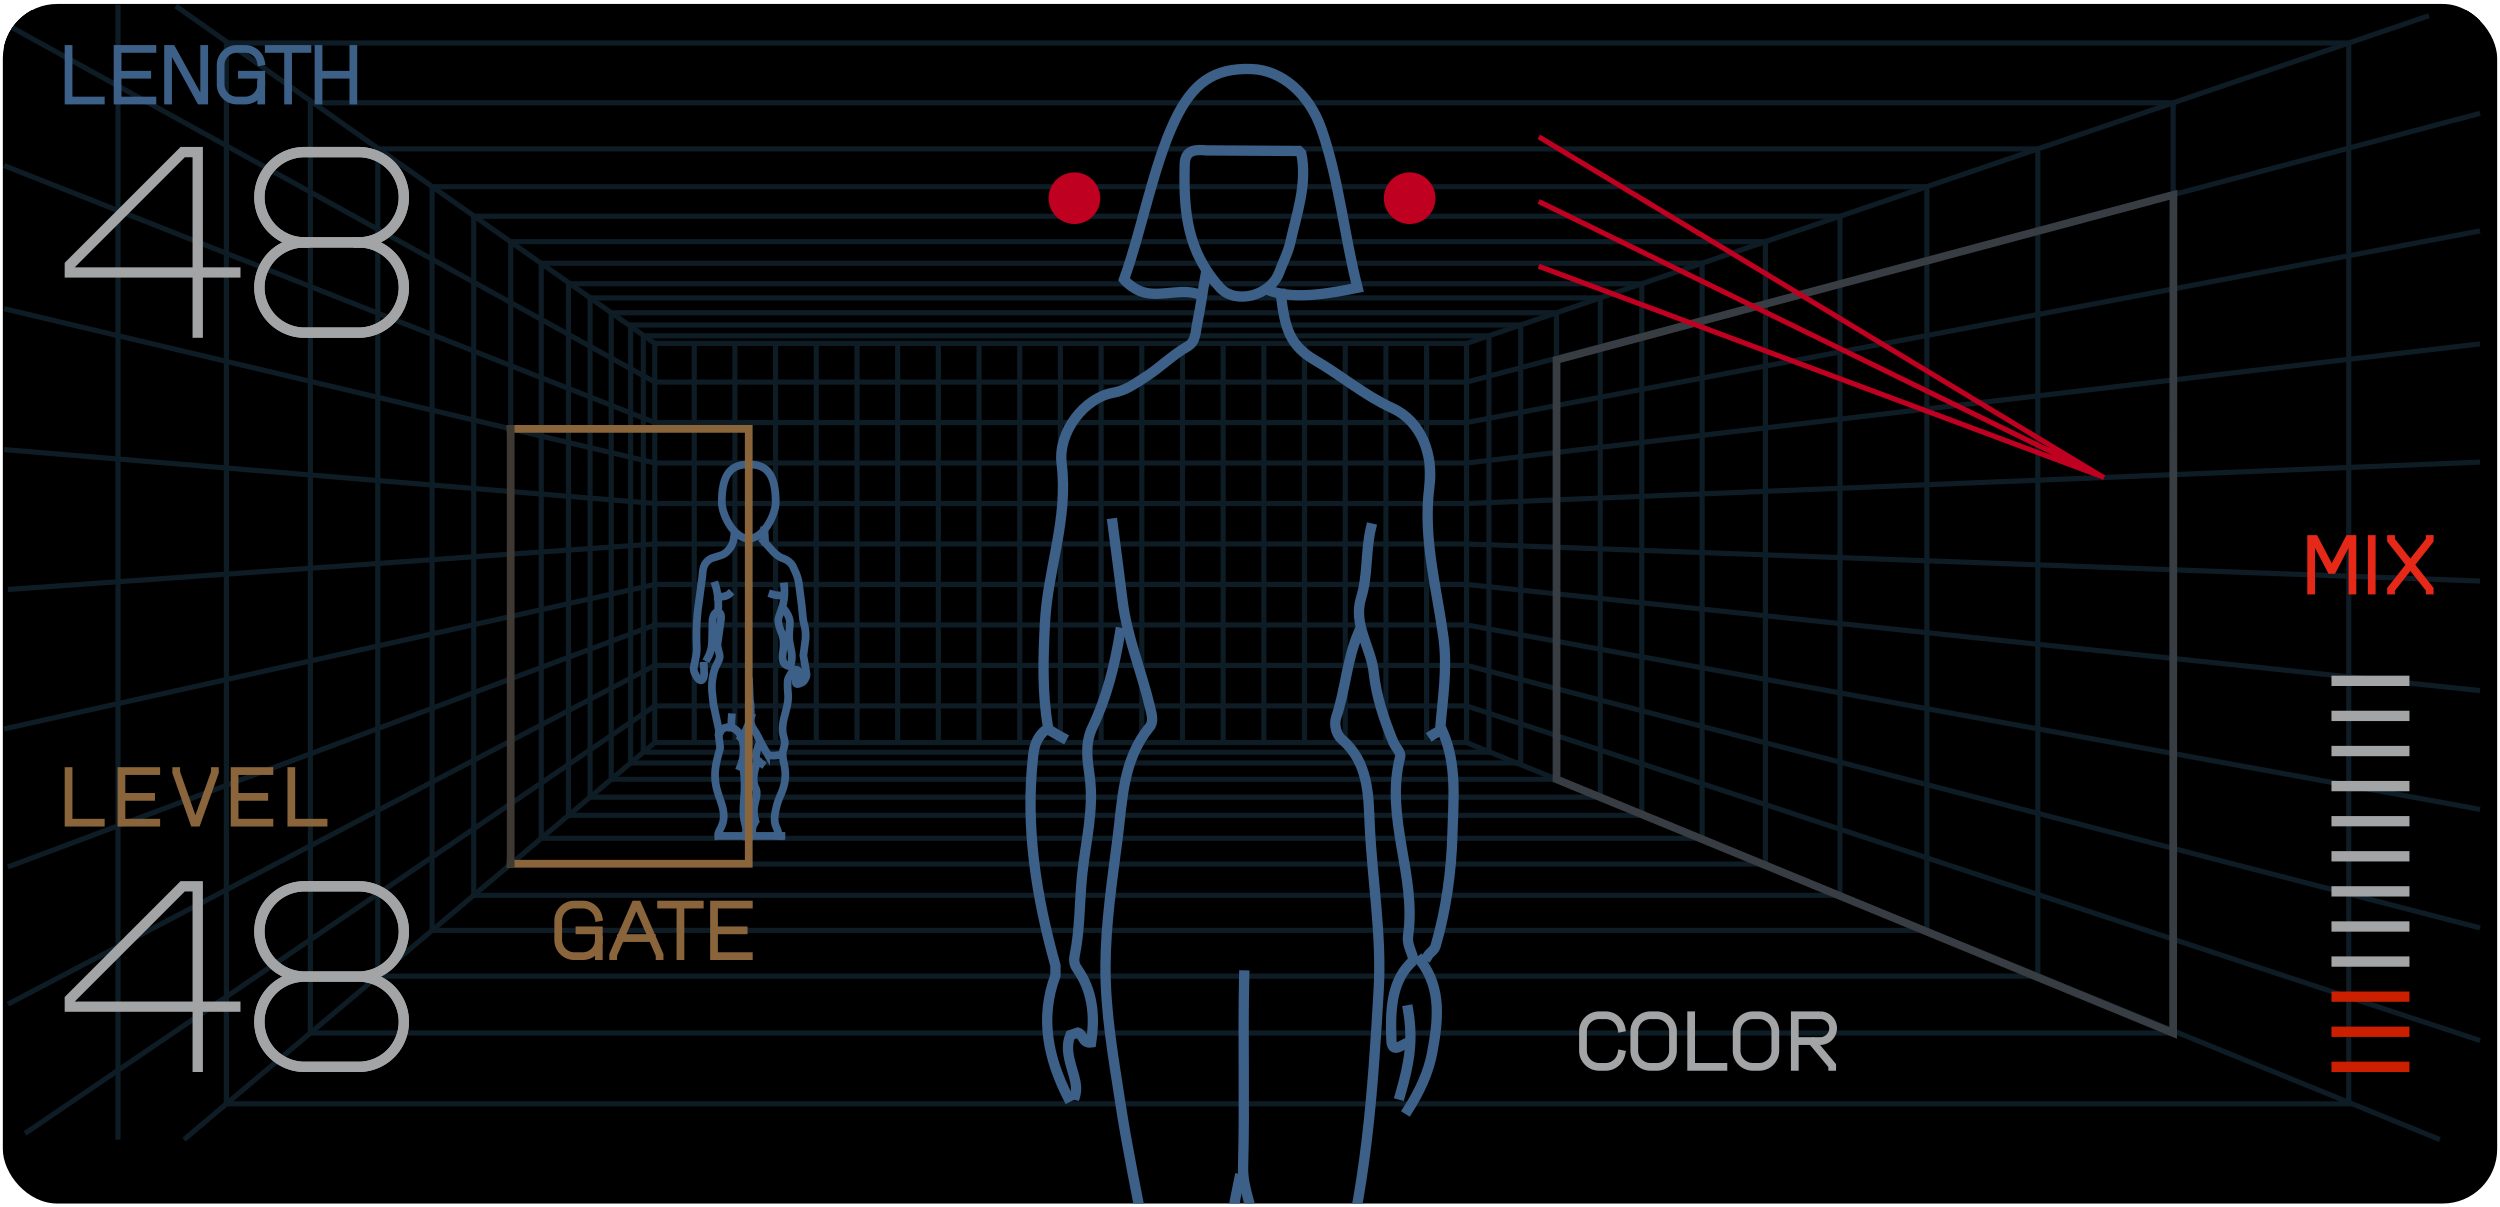 <svg width="441" height="213" fill="none" xmlns="http://www.w3.org/2000/svg"><g clip-path="url(#clip0_8549_19858)"><rect x=".5" y=".698" width="440" height="211.603" rx="9.597" fill="#000"/><g clip-path="url(#clip1_8549_19858)"><path d="M.722 201.988h436.755V1.808H.722v200.18Z" fill="#000"/><path d="M.722 201.988h436.755V1.808H.722v200.18Z" fill="#000"/><path d="M115.5 130.986h143.195V60.582H115.5v70.404ZM115.508 130.986l-83.055 70.035M258.695 60.582 428.464 2.767M115.505 60.582 31.023 1.07" stroke="#0E1C26" stroke-width=".91"/><path d="M437.474 81.512 258.7 88.817H115.505L.719 79.31M437.479 102.494l-178.774-6.537H115.51L1.398 103.983" stroke="#0E1C26" stroke-width=".91"/><path d="M437.474 121.823 258.7 103.098H115.505L.719 128.578" stroke="#0E1C26" stroke-width=".91"/><path d="m437.479 142.777-178.774-32.538H115.51L1.398 152.932" stroke="#0E1C26" stroke-width=".91"/><path d="m437.479 163.682-178.774-46.303H115.51L1.398 177.136" stroke="#0E1C26" stroke-width=".91"/><path d="m437.475 183.548-178.773-59.027H115.507L4.414 199.938M251.648 60.582v70.404M244.477 60.582v70.404M237.297 60.582v70.404M230.117 60.582v70.404M222.945 60.582v70.404M215.766 60.582v70.404M208.594 60.582v70.404M201.414 60.582v70.404M194.234 60.582v70.404M187.055 60.582v70.404M179.883 60.582v70.404M172.703 60.582v70.404M165.523 60.582v70.404M158.344 60.582v70.404M151.18 60.582v70.404M143.992 60.582v70.404M136.812 60.582v70.404M129.641 60.582v70.404M122.461 60.582v70.404" stroke="#0E1C26" stroke-width=".91"/><path d="M113.48 132.694h149.161V59.24H113.48v73.454Z" stroke="#0E1C26" stroke-width=".91"/><path d="M111.24 134.584h157.01V57.33H111.24v77.254Z" stroke="#0E1C26" stroke-width=".91"/><path d="M107.816 137.469H274.57V55.177H107.816v82.292Z" stroke="#0E1C26" stroke-width=".91"/><path d="M104.089 140.613h178.2V52.549h-178.2v88.064Z" stroke="#0E1C26" stroke-width=".91"/><path d="M100.28 143.827h189.329v-93.77H100.28v93.77Z" stroke="#0E1C26" stroke-width=".91"/><path d="M95.475 147.877H300.25V46.432H95.475v101.445Z" stroke="#0E1C26" stroke-width=".91"/><path d="M90.088 152.415h221.334V42.626H90.088v109.789Z" stroke="#0E1C26" stroke-width=".91"/><path d="M83.557 157.93h241.021V38.148H83.557V157.93Z" stroke="#0E1C26" stroke-width=".91"/><path d="M76.217 164.115h263.681V32.93H76.217v131.185Z" stroke="#0E1C26" stroke-width=".91"/><path d="M66.642 172.192H359.47V26.267H66.642v145.925Z" stroke="#0E1C26" stroke-width=".91"/><path d="M54.747 182.22h328.597V18.135H54.747V182.22Z" stroke="#0E1C26" stroke-width=".91"/><path d="M39.932 194.714H414.32V7.586H39.932v187.128ZM20.813.842V201.02" stroke="#0E1C26" stroke-width=".91"/><path d="M437.474 19.985 258.7 67.395H115.505L.719 4.084" stroke="#0E1C26" stroke-width=".91"/><path d="M437.474 40.729 258.7 74.536H115.505L.719 29.206" stroke="#0E1C26" stroke-width=".91"/><path d="M437.474 60.655 258.7 81.676H115.505L.719 54.455M258.695 130.986l171.703 70.035" stroke="#0E1C26" stroke-width=".91"/><path d="M316.602 188.192v-9.098h4.549a2.276 2.276 0 0 1 .001 4.55h-4.55" stroke="#A2A4A6" stroke-width="1.365" stroke-linecap="square"/><path d="m319.789 183.872 3.412 4.094v.227M310.324 179.094h-1.137a2.843 2.843 0 0 0-2.843 2.843v3.412a2.843 2.843 0 0 0 2.843 2.843h1.137a2.843 2.843 0 0 0 2.844-2.843v-3.412a2.843 2.843 0 0 0-2.844-2.843ZM292.27 179.094h-1.138a2.843 2.843 0 0 0-2.843 2.843v3.412a2.843 2.843 0 0 0 2.843 2.843h1.138a2.843 2.843 0 0 0 2.843-2.843v-3.412a2.843 2.843 0 0 0-2.843-2.843ZM298.32 179.094v9.098h5.688M286.009 181.368a2.84 2.84 0 0 0-2.786-2.274h-1.137a2.843 2.843 0 0 0-2.844 2.843v3.412a2.844 2.844 0 0 0 2.844 2.844h1.137a2.843 2.843 0 0 0 2.786-2.275" stroke="#A2A4A6" stroke-width="1.365" stroke-linecap="square"/><path d="M116.617 159.566h6.824M120.031 159.566v9.099M105.577 161.841a2.837 2.837 0 0 0-2.786-2.275h-1.479a2.843 2.843 0 0 0-2.843 2.843v3.413a2.843 2.843 0 0 0 2.843 2.843h1.479a2.843 2.843 0 0 0 2.843-2.843" stroke="#8A653C" stroke-width="1.365" stroke-linecap="square"/><path d="M102.219 164.115h3.412v4.55M132.095 168.665h-6.142v-9.099h6.142M125.953 164.115l5.232.001M108.164 168.665v-.227l3.867-8.872h.455l3.867 8.872v.227M109.531 165.48h5.46" stroke="#8A653C" stroke-width="1.365" stroke-linecap="square"/><path d="M189.526 39.513a4.55 4.55 0 1 0 0-9.1 4.55 4.55 0 0 0 0 9.1ZM248.667 39.513a4.55 4.55 0 1 0-.001-9.1 4.55 4.55 0 0 0 .001 9.1Z" fill="#BF0020"/><path d="M127.328 88.6c0 2.165 2.128 6.412 4.753 6.412 2.624 0 4.752-4.247 4.752-6.413 0-5.605-2.128-6.67-4.752-6.67-2.625 0-4.753 1.065-4.753 6.67ZM124.166 117.436l.053 1.516s-.087 1.09-.592 1.055c-.505-.035-.951-.979-1.123-1.396-.086-.209-.172-.6-.136-.823l.457-2.262c.079-.618.127-1.239.054-1.861l-.017-1.164a38.646 38.646 0 0 1 .252-5.021l.755-5.648c.08-.687.073-1.359.336-1.998a2.517 2.517 0 0 1 1.578-1.442l1.424-.443c.354-.11.847-.426 1.095-.702l.202-.225c.545-.606.88-1.371.956-2.183l.106-.776" stroke="#3C6087" stroke-width="1.365" stroke-linecap="square"/><path d="m126.866 129.019-1.009-4.731-.227-2.073c-.148-1.35.039-3.17.545-4.431l.666-1.432c.131-.326.147-.687.046-1.023l-.352-1.467.599-4.311s.337-1.519-.49-1.566c-.827-.046-.956 1.42-.956 1.42l-.089 3.82a6.166 6.166 0 0 1-.719 2.752l-.036.068" stroke="#3C6087" stroke-width="1.365" stroke-linecap="square"/><path d="M126.219 103.268s.726 2.14.424 4.717" stroke="#3C6087" stroke-width="1.365" stroke-linecap="square"/><path d="M128.575 104.84s-.545.511-1.934.418M138.219 105.049s-1.107.066-1.977-.209M134.844 93.514l.123 1.99" stroke="#3C6087" stroke-width="1.365" stroke-linecap="square"/><path d="m134.672 95.404 1.575 1.751c.451.49 1.1 1.05 1.722 1.286l.292.112c.659.25 1.29.738 1.608 1.366l.443.965c.294.641.498 1.319.605 2.015l.506 3.877.21 2.169c.034.351.095.7.182 1.042l.093.365c.218.858.27 1.748.154 2.625l-.35 2.646.55 3.169a1.31 1.31 0 0 1-.155.838l-.231.41c-.152.269-.475.393-.754.524a1.356 1.356 0 0 1-.392.101c-.13.016-.278-.037-.33-.157-.026-.058-.026-.124-.026-.188.001-.117.001-.235.029-.349.093-.374.459-.628.567-.997a.71.71 0 0 0-.059-.546.587.587 0 0 0-.457-.293c-.307-.021-.566.219-.765.455-.218.258-.326.533-.503.821-.304.494-.249 1.101-.252 1.681-.003.578.083 1.154.092 1.733.034 2.396-1.35 4.387-.885 6.738.085.432.321 1.135.291 1.575-.03.422-.218.907-.306 1.32-.203.953.136 1.924.297 2.885a7.905 7.905 0 0 1-.272 3.709c-.317.985-.827 1.905-1.085 2.908-.327 1.275-.676 2.657-.159 3.867.218.511.512 1.077.3 1.59l.347.041" stroke="#3C6087" stroke-width="1.365" stroke-linecap="square"/><path d="M138.33 103.454a9.457 9.457 0 0 1-.654 4.558c-.118.285-.341.934-.377 1.241-.027.234.005.471.041.704.227 1.46 1.092 2.058.839 4.461-.09.856-.331 1.787.098 2.533.141.246.657.562.939.544.361-.022.306-.411.385-.764.243-1.082-.077-2.187-.288-3.275-.157-.808-.114-1.636-.051-2.456.036-.474.11-.951.059-1.424-.098-.904-.634-1.602-1.155-2.348M137.846 147.458h-5.096M131.175 147.458h-4.456M126.693 147.452c-.066-.41.15-.805.339-1.174.241-.471.452-.963.556-1.482.189-.942.014-1.92-.259-2.842-.272-.921-.733-2.087-.947-3.024-.617-2.7.038-4.721.61-6.793.051-.186.043-.386.014-.577-.027-.18-.189-1.535-.221-1.714a1.269 1.269 0 0 1 .181-.901M132.784 147.431c-.164-.348-.107-1.522.08-1.844.143-.247.346-.481.357-.766.006-.128-.03-.255-.061-.38a5.606 5.606 0 0 1-.111-2.108c.114-.825.503-1.819.429-2.648-.047-.527-.333-.847-.437-1.366-.288-1.443.146-2.648.575-4.055M137.898 133.057a5.194 5.194 0 0 1-1.786.227 1.199 1.199 0 0 1-.404-.073c-.262-.11-.425-.369-.568-.615a51.512 51.512 0 0 1-1.218-2.209" stroke="#3C6087" stroke-width="1.365" stroke-linecap="square"/><path d="M132.141 120.253c.078 1.08.065 2.159.143 3.239.026.362.143.724.137 1.087-.006.329-.038.661.023.984l.001.072c-.065.851-.124 1.744.225 2.524.184.41.472.764.701 1.152.21.355.37.737.529 1.118.061.146.122.297.116.455-.005.146-.068.282-.125.416a6.808 6.808 0 0 0-.438 1.443c-.116.628-.188 1.109.318 1.499.203.156.318.282.534.432" stroke="#3C6087" stroke-width="1.365" stroke-linecap="square"/><path d="M132.502 126.456s-.959 2.913-1.76 3.743M131.266 147.35c.285-.262.381-.679.357-1.066-.023-.387-.15-.759-.243-1.136-.459-1.846-.131-3.782-.055-5.682a21.208 21.208 0 0 0-.356-4.798" stroke="#3C6087" stroke-width="1.365" stroke-linecap="square"/><path d="M130.591 135.263a7.45 7.45 0 0 0 .516-3.961c-.101-.701-.31-1.403-.727-1.976-.416-.573-1.063-1.006-1.771-1.048-.708-.042-1.452.366-1.695 1.032" stroke="#3C6087" stroke-width="1.365" stroke-linecap="square"/><path d="M129.027 128.331a15.46 15.46 0 0 1 .036-1.801" stroke="#3C6087" stroke-width="1.365" stroke-linecap="square"/><path d="M90.086 75.65h41.991v76.715H90.086" stroke="#8A653C" stroke-width="1.365" stroke-linecap="square"/><path d="m383.39 34.362-.049 147.859-108.771-44.752V63.486l108.82-29.124Z" stroke="#373D42" stroke-width="1.365" stroke-linecap="square"/><path d="M370.769 84.053 271.836 35.74M271.836 47.113l98.933 36.94-98.933-59.687" stroke="#BF0020" stroke-width=".91" stroke-linecap="square"/><path d="M90.086 152.365V75.65" stroke="#3F3933" stroke-width="1.365" stroke-linecap="square"/><path d="M210.687 51.703c-3.191-.757-6.999 1.046-10.084-.59-1.512-.8-2.33-1.828-2.33-1.828 3.012-8.247 5.133-19.916 8.914-27.921 3.194-6.766 6.932-9.423 13.609-9.187 5.313.189 10.125 4.383 12.28 10.51 3.102 8.821 4.053 18.928 6.395 28.07-4.742.962-10.944 2.162-15.539.503" stroke="#3C6087" stroke-width="1.82" stroke-linecap="square"/><path d="M225.938 51.895c.722 6.157 1.592 9.08 6.142 11.721 4.574 2.655 8.563 6.106 13.568 8.4 5.163 2.366 7.215 8.314 6.504 13.735-1.208 9.211 1.291 17.884 2.476 26.735.738 5.513-.158 10.827-.591 16.218-.026.325-.823.588-1.261.88M196.26 92.347c.584 4.527 1.187 9.051 1.748 13.581.804 6.487 3.377 12.516 4.855 18.83.285 1.218.705 2.537-.07 3.48-4.756 5.787-4.773 12.877-5.662 19.745-.962 7.425-2.07 14.856-2.122 22.343-.056 8.246 1.427 16.399 2.664 24.517 1.254 8.228 3.028 16.395 4.507 24.587M219.478 172.078c-.262 11.243.116 22.487-.2 33.739-.107 3.785 1.776 7.8 2.525 11.797" stroke="#3C6087" stroke-width="1.82" stroke-linecap="square"/><path d="M212.678 48.473c-.568 3.014-.771 5.043-1.366 7.918-.505 2.442-.279 3.845-1.939 4.788-2.678 1.522-4.8 3.738-7.386 5.361-1.813 1.138-3.311 2.333-5.692 2.753-4.899.864-9.729 6.827-9.019 12.513 1.213 9.709-2.468 18.658-2.945 28.059-.313 6.186-.522 12.293.545 18.405M239.631 111.623c-2.058 4.768-2.276 10.02-3.923 14.901-.476 1.412.122 3.163.932 3.847 4.774 4.026 4.743 9.86 4.97 14.993.431 9.785 2.155 19.483 1.586 29.346-1.032 17.891-2.221 35.707-7.362 53.048M229.553 27.072c1.079 5.442-.813 10.59-1.945 15.73-.367 1.662-1.313 3.532-1.978 5.306-1.499 4-7.624 5.728-10.436 2.62-5.717-6.317-6.453-13.23-6.209-21.764.074-2.584 1.917-2.617 3.899-2.43l16.231.1.438.438ZM241.819 93.223c-.946 4.037-.496 8.259-1.73 12.273-1.443 4.698 1.761 8.687 2.238 13.129.455 4.235 1.818 8.314 3.445 12.269.371.904 1.408 1.898 1.223 2.612-2.776 10.683 2.929 20.968 1.389 31.562-.21 1.444.561 2.636.883 3.944M254.527 129.146c2.512 5.799 1.846 11.942 1.681 17.96-.183 6.661-1.093 13.277-2.959 19.726-.246.849-.962 1.12-1.351 1.742M218.607 208.001c-2.031 9.386-3.039 18.805-2.82 28.48M250.581 169.45c3.823 4.985 3.07 10.695 2.07 16.187-.647 3.55-2.275 6.967-4.26 10.098M248.632 170.11c-3.313 3.45-3.371 8.654-3.194 13.355.097 2.584 1.877.743 2.963.442M187.36 130.087c-2.472-1.314-2.491-1.817-3.359-.929-1.296 1.325-1.593 2.715-1.775 4.367-1.381 12.561.598 24.753 3.957 36.801v1.752c-2.817 7.517-1.275 14.59 2.191 21.466" stroke="#3C6087" stroke-width="1.82" stroke-linecap="square"/><path d="M197.578 111.623c-.934 5.743-2.335 11.367-4.851 16.632-1.402 2.933-.91 5.743-.499 8.789.791 5.867-.782 11.68-1.357 17.497-.462 4.674-.356 9.42-1.299 14.008-.322 1.569.327 2.099.955 3.117 2.336 3.789 2.587 7.955 1.955 12.224-1.515.212-1.396-1.434-2.352-1.736l-1.314.438c-1.545 3.658 1.676 7.612.876 10.514M248.394 178.212c.899 5.257.231 9.319-1.394 14.895" stroke="#3C6087" stroke-width="1.82" stroke-linecap="square"/><path d="M421.781 95.074v.228l6.824 8.644v.227" stroke="#E52817" stroke-width="1.365" stroke-linecap="square"/><path d="M421.781 104.173v-.227l6.825-8.644-.001-.228M407.688 104.172v-9.098h.633l2.848 5.459h.316l2.849-5.459h.633v9.098M418.375 95.074v9.099" stroke="#E52817" stroke-width="1.365" stroke-linecap="square"/><path d="M412.18 132.478h11.938M412.18 126.287h11.938M412.18 120.096h11.938M412.18 138.668h11.938M412.18 144.859h11.938M412.18 151.049h11.938M412.18 157.24h11.938M412.18 163.431h11.938M412.18 169.622h11.938" stroke="#A2A4A6" stroke-width="1.82" stroke-linecap="square"/><path d="M412.18 175.812h11.938M412.18 182.002h11.938M412.18 188.193h11.938" stroke="#CC1F00" stroke-width="1.82" stroke-linecap="square"/><path d="M47.406 8.634h6.825M50.82 8.634v9.099M29.648 17.731V8.633h.683l5.004 9.099h.683V8.633M12.094 8.633v9.099h5.687M56.188 8.634v9.099M62.328 8.634v9.099M56.188 13.183h6.141M46.03 10.908a2.835 2.835 0 0 0-.701-1.365 2.836 2.836 0 0 0-2.085-.91h-1.479a2.843 2.843 0 0 0-2.843 2.843v3.412a2.843 2.843 0 0 0 2.843 2.844h1.479a2.844 2.844 0 0 0 2.843-2.844" stroke="#3C6087" stroke-width="1.365" stroke-linecap="square"/><path d="M42.672 13.182h3.412v4.55M26.884 17.732h-6.142v-9.1h6.142M20.742 13.182h5.232" stroke="#3C6087" stroke-width="1.365" stroke-linecap="square"/><path d="M41.512 177.577H12.32v-1.327l19.904-19.904h2.654v31.846M53.72 172.27a7.96 7.96 0 0 0-7.962 7.961 7.961 7.961 0 0 0 7.961 7.962h9.554a7.961 7.961 0 0 0 7.962-7.962 7.96 7.96 0 0 0-7.962-7.961H53.72ZM63.273 172.269a7.961 7.961 0 0 0 7.962-7.962 7.96 7.96 0 0 0-7.962-7.961H53.72a7.96 7.96 0 0 0-7.961 7.961 7.961 7.961 0 0 0 7.961 7.962" stroke="#A2A4A6" stroke-width="1.82" stroke-linecap="square"/><path d="M53.72 172.27a7.96 7.96 0 0 0-7.962 7.961 7.961 7.961 0 0 0 7.961 7.962h9.554a7.961 7.961 0 0 0 7.962-7.962 7.96 7.96 0 0 0-7.962-7.961H53.72ZM63.273 172.269a7.961 7.961 0 0 0 7.962-7.962 7.96 7.96 0 0 0-7.962-7.961H53.72a7.96 7.96 0 0 0-7.961 7.961 7.961 7.961 0 0 0 7.961 7.962M41.512 48.062H12.32v-1.327l19.904-19.904h2.654v31.847M53.72 42.754a7.961 7.961 0 0 0-7.962 7.962 7.961 7.961 0 0 0 7.961 7.962h9.554a7.961 7.961 0 0 0 7.962-7.962 7.961 7.961 0 0 0-7.962-7.962H53.72Z" stroke="#A2A4A6" stroke-width="1.82" stroke-linecap="square"/><path d="M63.273 42.754a7.961 7.961 0 0 0 7.962-7.961 7.961 7.961 0 0 0-7.962-7.962H53.72a7.961 7.961 0 0 0-7.961 7.962 7.961 7.961 0 0 0 7.961 7.961" stroke="#A2A4A6" stroke-width="1.82" stroke-linecap="square"/><path d="M53.72 42.754a7.961 7.961 0 0 0-7.962 7.962 7.961 7.961 0 0 0 7.961 7.962h9.554a7.961 7.961 0 0 0 7.962-7.962 7.961 7.961 0 0 0-7.962-7.962H53.72Z" stroke="#A2A4A6" stroke-width="1.82" stroke-linecap="square"/><path d="M63.273 42.754a7.961 7.961 0 0 0 7.962-7.961 7.961 7.961 0 0 0-7.962-7.962H53.72a7.961 7.961 0 0 0-7.961 7.962 7.961 7.961 0 0 0 7.961 7.961" stroke="#A2A4A6" stroke-width="1.82" stroke-linecap="square"/><path d="M12.094 136.021v9.097h5.687M51.39 136.021v9.097h5.687M27.564 145.119h-6.142v-9.099h6.142M21.422 140.569h5.232M47.525 145.119h-6.142v-9.099h6.142M41.383 140.569h5.232M31.086 136.02v.227l3.128 8.872h.512l3.184-8.872v-.227" stroke="#8A653C" stroke-width="1.365" stroke-linecap="square"/></g></g><defs><clipPath id="clip0_8549_19858"><rect x=".5" y=".698" width="440" height="211.603" rx="9.597" fill="#fff"/></clipPath><clipPath id="clip1_8549_19858"><path fill="#fff" transform="translate(.5 .698)" d="M0 0h437.117v236.713H0z"/></clipPath></defs></svg>